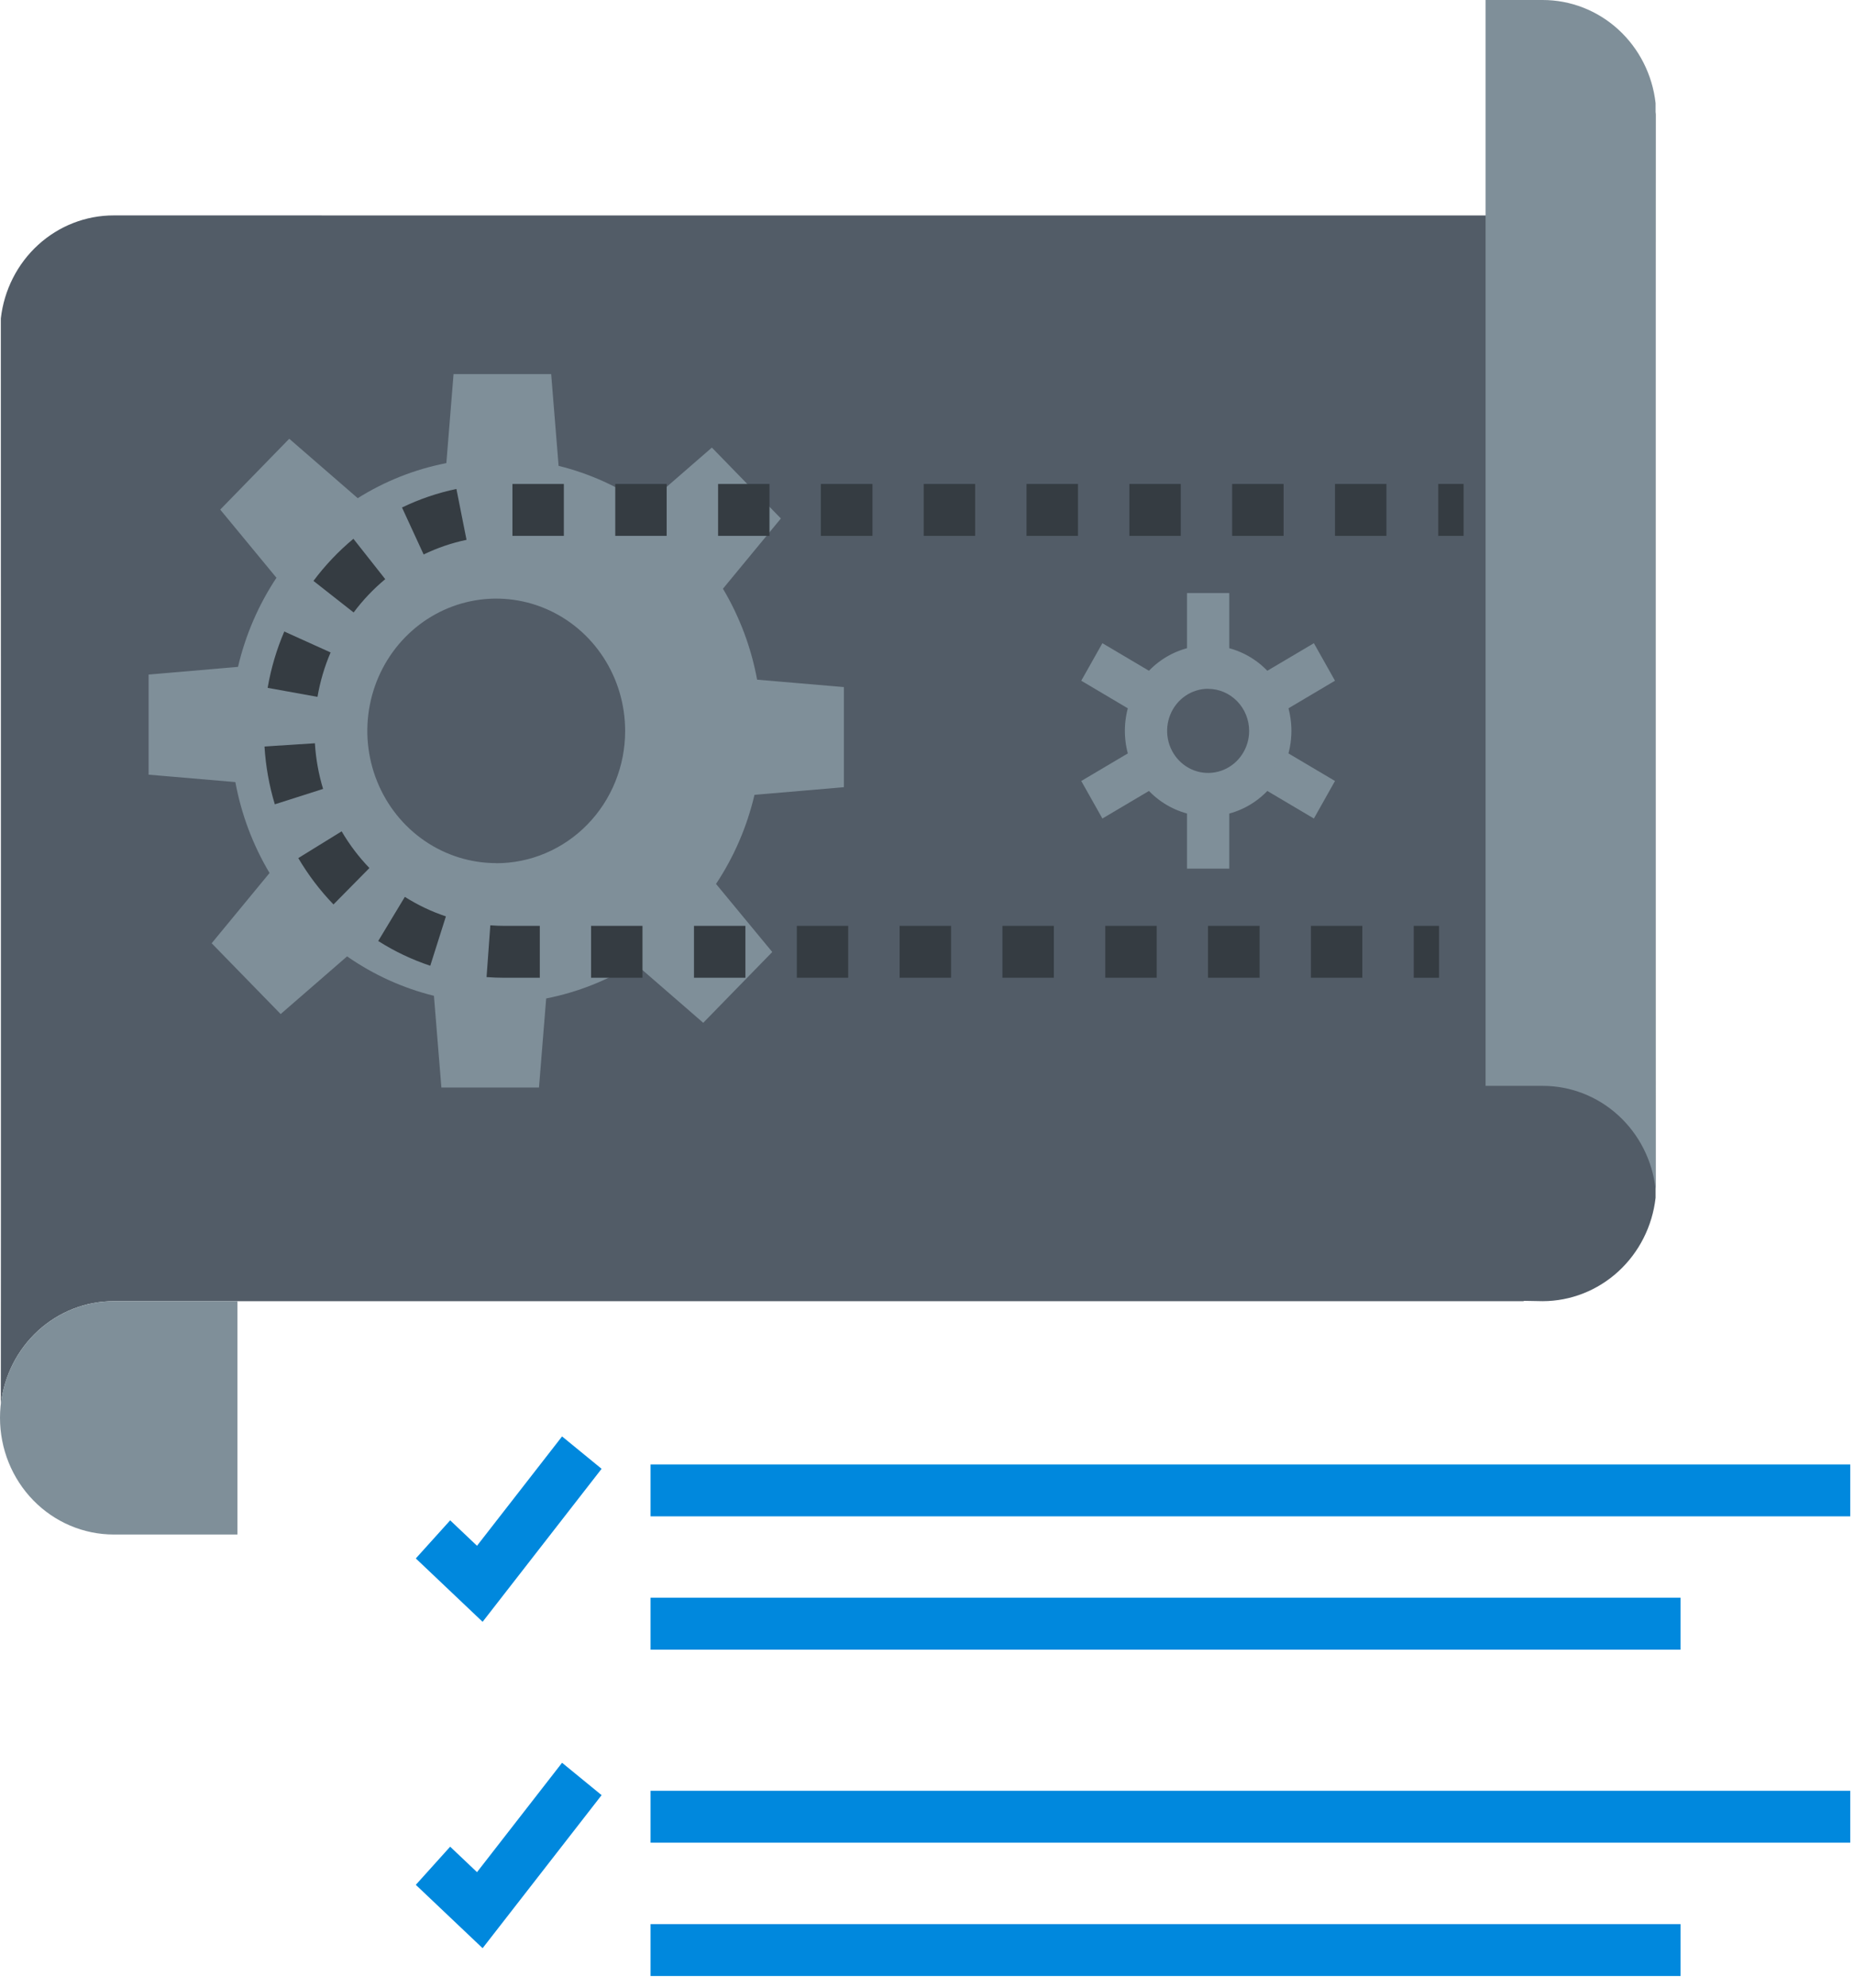 <?xml version="1.0" encoding="UTF-8"?>
<svg xmlns="http://www.w3.org/2000/svg" width="98" height="105" viewBox="0 0 98 105" fill="none">
  <path d="M16.999 11.379H6.01C4.538 11.378 3.116 11.932 2.016 12.935C0.916 13.939 0.214 15.322 0.044 16.822C0.044 18.501 0.055 71.444 0.044 74.183C0.213 72.682 0.915 71.298 2.015 70.293C3.115 69.289 4.537 68.734 6.01 68.735H80.543V68.717L81.547 68.735C83.021 68.731 84.443 68.173 85.542 67.166C86.642 66.159 87.343 64.773 87.512 63.272C87.512 61.593 87.503 8.649 87.512 5.911C87.343 7.411 86.642 8.795 85.542 9.8C84.442 10.805 83.02 11.359 81.547 11.359H80.183V11.381H17.011L16.999 11.379Z" fill="#525C67"></path>
  <path d="M97.801 80.102H34.388V77.36H97.801V80.102Z" fill="#0088DD"></path>
  <path d="M88.832 87.144H34.388V84.401H88.832V87.144Z" fill="#0088DD"></path>
  <path d="M25.51 85.673L21.979 82.325L23.796 80.312L25.214 81.656L29.71 75.88L31.8 77.59L25.51 85.673Z" fill="#0088DD"></path>
  <path d="M97.801 97.341H34.388V94.599H97.801V97.341Z" fill="#0088DD"></path>
  <path d="M88.832 104.384H34.388V101.642H88.832V104.384Z" fill="#0088DD"></path>
  <path d="M25.51 102.914L21.979 99.567L23.795 97.552L25.214 98.897L29.71 93.119L31.8 94.829L25.51 102.914Z" fill="#0088DD"></path>
  <path d="M12.552 68.735H6.01C4.416 68.735 2.887 69.384 1.76 70.54C0.633 71.696 0 73.263 0 74.898C0 76.532 0.633 78.1 1.76 79.256C2.887 80.411 4.416 81.061 6.01 81.061H12.552V68.735Z" fill="#7F8F99"></path>
  <path d="M78.526 57.361H81.547C83.02 57.36 84.441 57.915 85.541 58.919C86.641 59.923 87.343 61.307 87.512 62.807C87.503 60.071 87.512 7.125 87.512 5.446C87.343 3.946 86.641 2.563 85.541 1.558C84.441 0.554 83.02 -0 81.547 -3.02454e-05H78.526V57.361Z" fill="#7F8F99"></path>
  <path d="M26.23 45.595C24.883 45.595 23.565 45.185 22.444 44.417C21.324 43.649 20.45 42.557 19.935 41.28C19.419 40.003 19.285 38.598 19.548 37.243C19.811 35.887 20.461 34.642 21.414 33.666C22.368 32.689 23.582 32.024 24.904 31.755C26.227 31.486 27.597 31.625 28.842 32.155C30.087 32.684 31.151 33.581 31.898 34.73C32.647 35.88 33.045 37.231 33.044 38.614C33.045 39.531 32.869 40.44 32.526 41.288C32.184 42.136 31.682 42.906 31.049 43.555C30.416 44.204 29.665 44.718 28.838 45.069C28.012 45.42 27.125 45.601 26.23 45.6V45.595ZM44.606 41.584V36.295L40.02 35.904C39.706 34.203 39.094 32.575 38.214 31.099L41.276 27.389L37.629 23.644L34.118 26.691C32.723 25.718 31.167 25.013 29.527 24.609L29.134 19.763H23.974L23.594 24.464C21.936 24.786 20.349 25.413 18.909 26.316L15.289 23.177L11.641 26.92L14.613 30.521C13.664 31.951 12.975 33.546 12.581 35.228L7.855 35.634V40.922L12.441 41.314C12.755 43.014 13.367 44.641 14.248 46.117L11.188 49.828L14.836 53.568L18.347 50.521C19.742 51.493 21.297 52.199 22.937 52.604L23.331 57.45H28.49L28.87 52.744C30.527 52.419 32.114 51.791 33.553 50.89L37.172 54.03L40.821 50.29L37.848 46.694C38.798 45.264 39.486 43.67 39.881 41.988L44.606 41.584Z" fill="#7F8F99"></path>
  <path d="M76.065 51.651H74.728V48.909H76.065V51.651Z" fill="#353C42"></path>
  <path d="M29.804 28.308H27.087V25.565H29.804V28.308ZM35.239 28.308H32.522V25.565H35.239V28.308ZM40.674 28.308H37.957V25.565H40.674V28.308ZM46.109 28.308H43.388V25.565H46.116V28.308H46.109ZM51.544 28.308H48.826V25.565H51.544V28.308ZM56.98 28.308H54.26V25.565H56.98V28.308ZM62.414 28.308H59.696V25.565H62.414V28.308ZM67.85 28.308H65.13V25.565H67.85V28.308ZM73.284 28.308H70.566V25.565H73.284V28.308ZM22.392 29.288L21.249 26.809C22.166 26.366 23.132 26.037 24.125 25.829L24.66 28.517C23.877 28.681 23.115 28.94 22.392 29.291V29.288ZM18.692 32.354L16.569 30.687C17.185 29.862 17.894 29.116 18.681 28.462L20.363 30.594C19.74 31.111 19.179 31.702 18.692 32.354ZM16.782 36.812L14.147 36.336C14.323 35.312 14.619 34.312 15.027 33.36L17.475 34.466C17.153 35.216 16.92 36.004 16.782 36.812ZM14.527 42.489C14.227 41.496 14.044 40.471 13.981 39.434L16.645 39.263C16.695 40.082 16.84 40.892 17.078 41.675L14.524 42.489H14.527ZM17.625 47.775C16.914 47.038 16.29 46.217 15.767 45.329L18.059 43.915C18.471 44.619 18.964 45.27 19.527 45.854L17.625 47.78V47.775ZM22.743 51.016C21.778 50.695 20.855 50.257 19.992 49.709L21.4 47.377C22.081 47.809 22.809 48.155 23.57 48.408L22.743 51.016ZM28.531 51.651H26.674C26.352 51.651 26.033 51.639 25.719 51.615L25.918 48.88C26.168 48.9 26.421 48.909 26.676 48.909H28.533V51.651H28.531ZM33.965 51.651H31.244V48.909H33.961V51.651H33.965ZM39.401 51.651H36.683V48.909H39.401V51.651ZM44.835 51.651H42.119V48.909H44.835V51.651ZM50.271 51.651H47.553V48.909H50.271V51.651ZM55.705 51.651H52.987V48.909H55.705V51.651ZM61.14 51.651H58.423V48.909H61.14V51.651ZM66.575 51.651H63.853V48.909H66.582V51.651H66.575ZM72.01 51.651H69.293V48.909H72.01V51.651Z" fill="#353C42"></path>
  <path d="M77.362 28.308H76.025V25.565H77.362V28.308Z" fill="#353C42"></path>
  <path d="M63.861 36.385C63.432 36.385 63.013 36.515 62.657 36.759C62.3 37.003 62.022 37.35 61.858 37.756C61.694 38.162 61.651 38.609 61.734 39.04C61.817 39.471 62.023 39.867 62.326 40.178C62.628 40.489 63.014 40.701 63.434 40.788C63.854 40.874 64.29 40.831 64.686 40.663C65.083 40.496 65.422 40.212 65.66 39.847C65.899 39.482 66.028 39.053 66.028 38.614C66.028 38.024 65.8 37.459 65.393 37.042C64.987 36.625 64.436 36.39 63.861 36.389V36.385ZM63.861 43.121C62.99 43.121 62.139 42.856 61.415 42.36C60.691 41.864 60.127 41.159 59.794 40.334C59.461 39.509 59.374 38.601 59.544 37.725C59.714 36.85 60.134 36.046 60.75 35.415C61.366 34.784 62.151 34.354 63.005 34.181C63.859 34.007 64.745 34.097 65.549 34.44C66.353 34.782 67.04 35.362 67.523 36.105C68.006 36.848 68.263 37.721 68.262 38.614C68.261 39.81 67.796 40.957 66.971 41.803C66.146 42.649 65.027 43.124 63.861 43.126V43.121Z" fill="#7F8F99"></path>
  <path d="M64.977 45.887H62.743V42.703H64.977V45.887Z" fill="#7F8F99"></path>
  <path d="M64.977 34.514H62.743V31.33H64.977V34.514Z" fill="#7F8F99"></path>
  <path d="M69.45 43.239L66.76 41.647L67.876 39.664L70.566 41.256L69.45 43.239Z" fill="#7F8F99"></path>
  <path d="M59.844 37.553L57.154 35.959L58.271 33.977L60.961 35.569L59.844 37.553Z" fill="#7F8F99"></path>
  <path d="M67.876 37.553L66.76 35.569L69.45 33.977L70.566 35.959L67.876 37.553Z" fill="#7F8F99"></path>
  <path d="M58.271 43.239L57.154 41.256L59.844 39.664L60.961 41.647L58.271 43.239Z" fill="#7F8F99"></path>
</svg>
